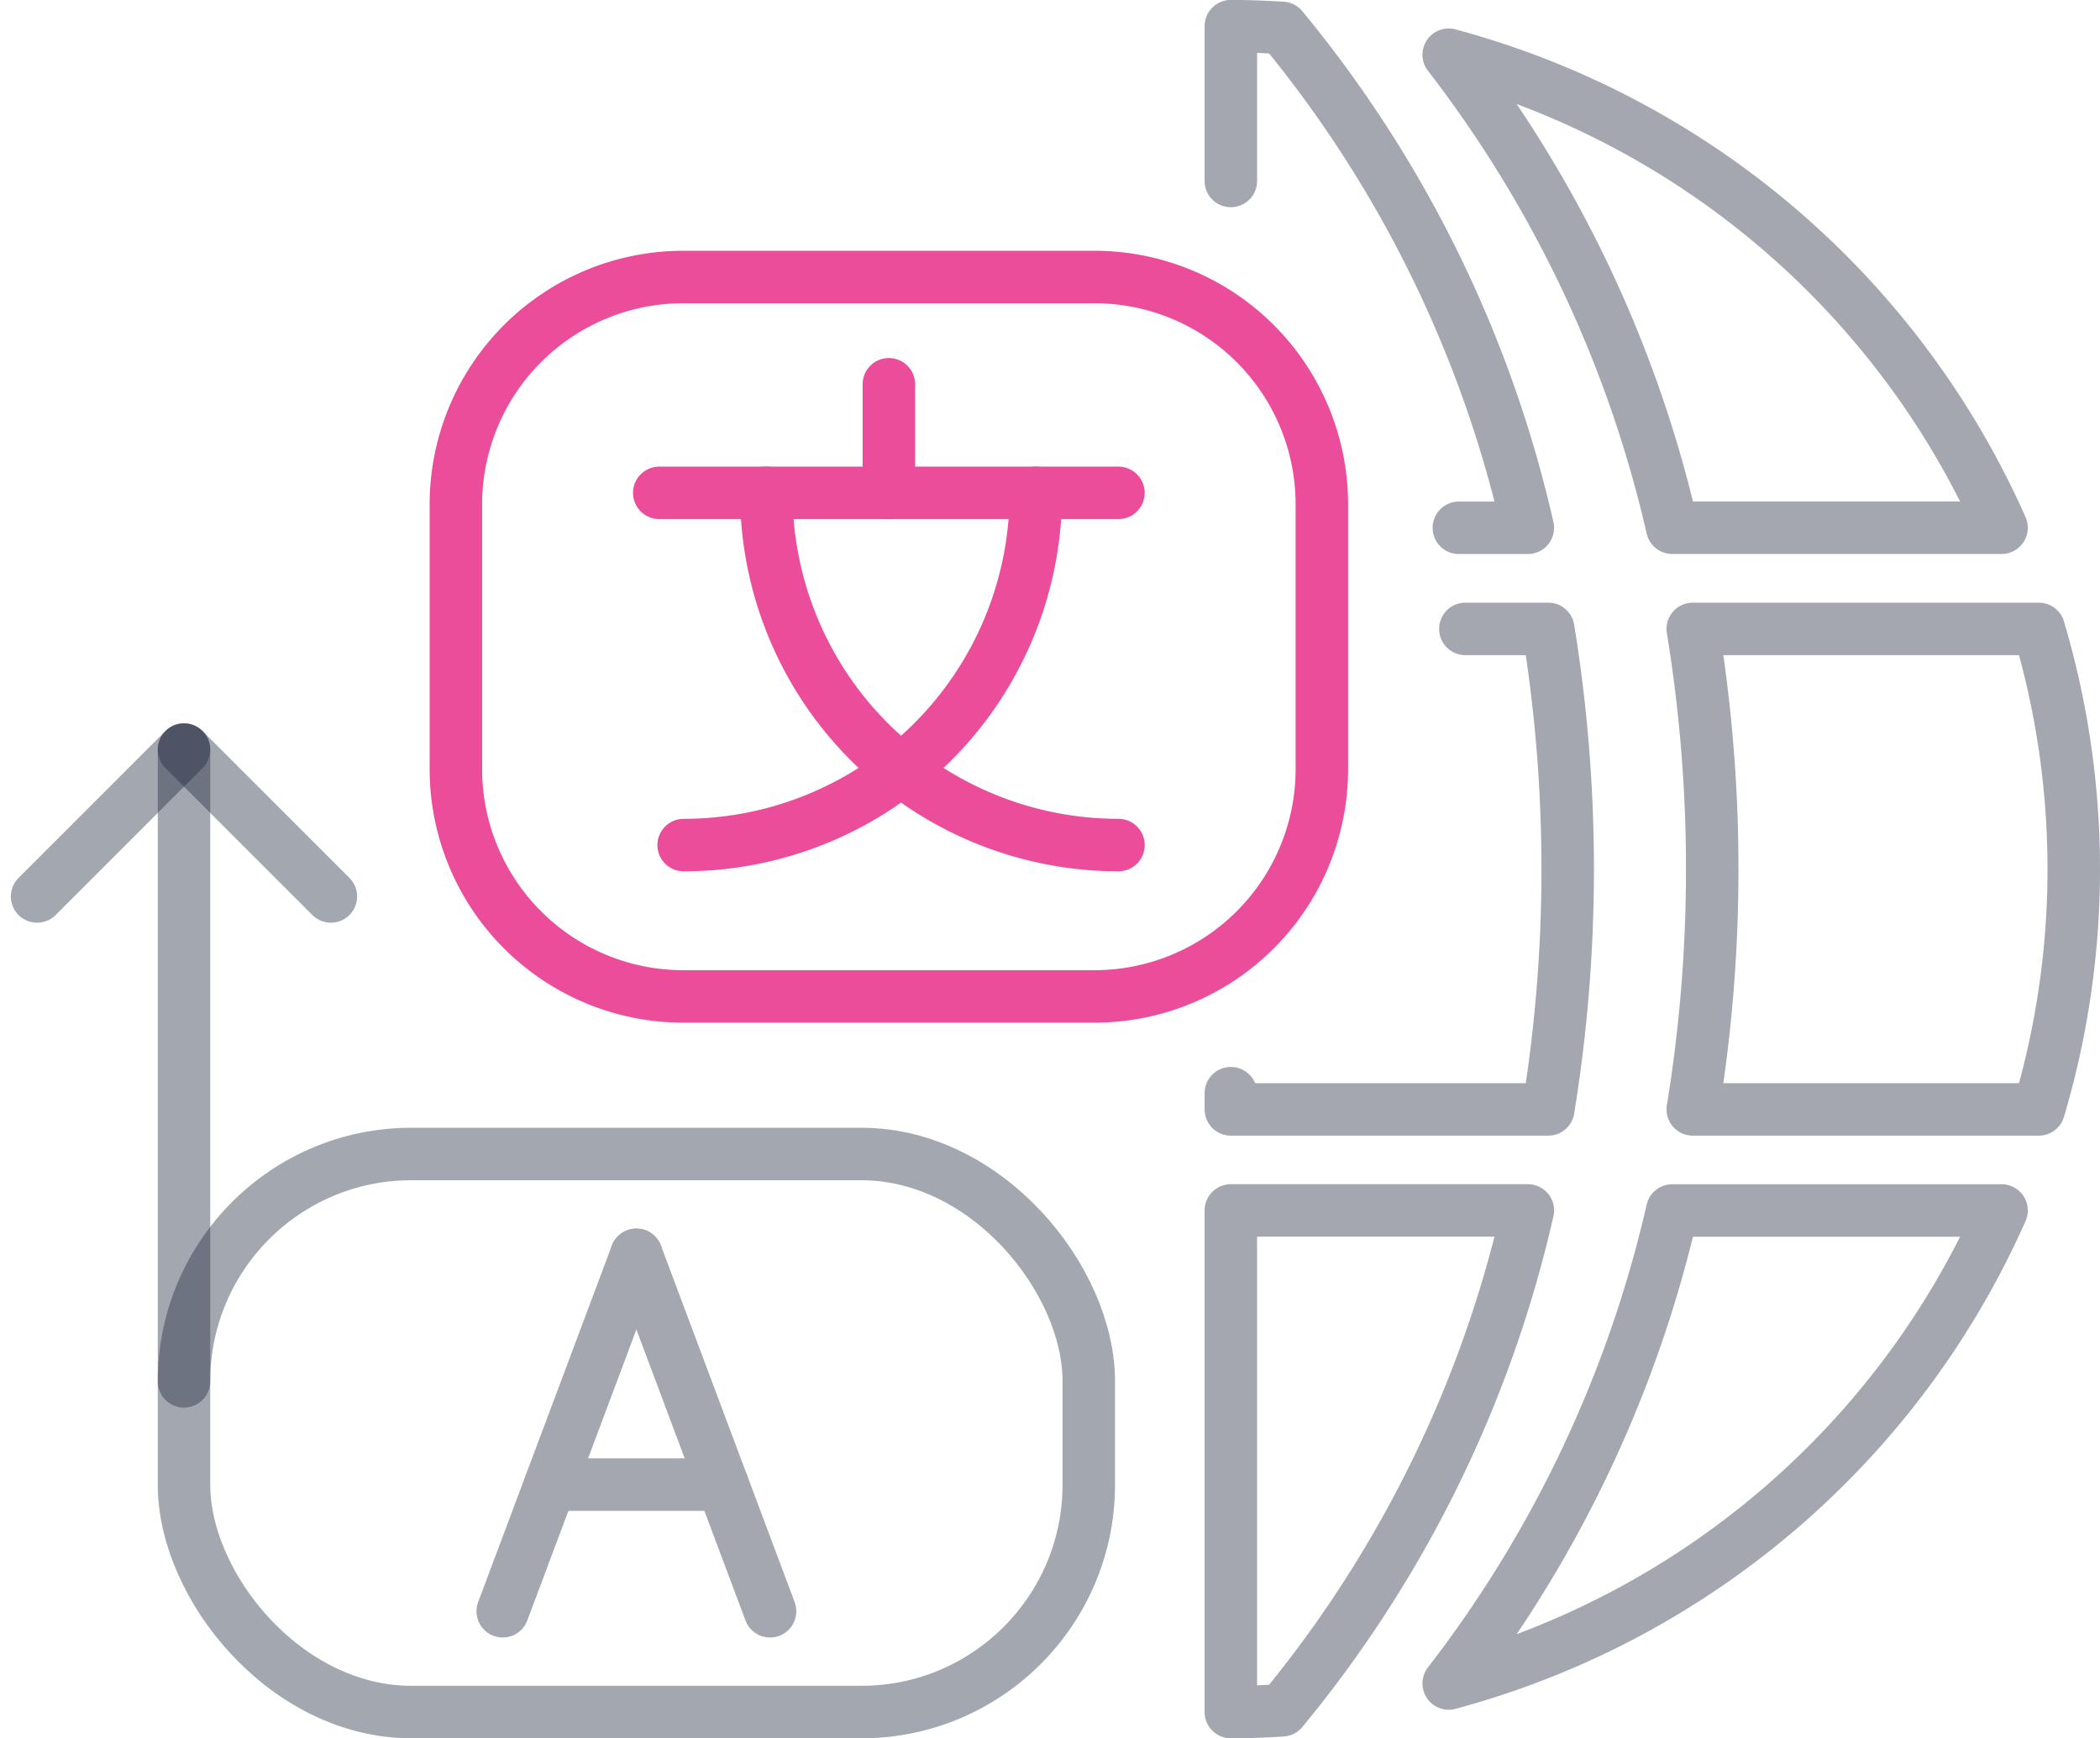 <svg xmlns="http://www.w3.org/2000/svg" width="120.059" height="99.378" viewBox="0 0 120.059 99.378">
  <g id="Group_567" data-name="Group 567" transform="translate(-1451.585 -2293.871)">
    <g id="Group_563" data-name="Group 563">
      <g id="Group_562" data-name="Group 562" opacity="0.41">
        <path id="Path_799" data-name="Path 799" d="M1534.409,2297a69.686,69.686,0,0,1,12.78,27.041h18.827A48.286,48.286,0,0,0,1534.409,2297Z" fill="none" stroke="#1f273d" stroke-linecap="round" stroke-linejoin="round" stroke-width="3"/>
        <path id="Path_800" data-name="Path 800" d="M1534.409,2390.115a48.286,48.286,0,0,0,31.607-27.041h-18.827A69.669,69.669,0,0,1,1534.409,2390.115Z" fill="none" stroke="#1f273d" stroke-linecap="round" stroke-linejoin="round" stroke-width="3"/>
        <path id="Path_801" data-name="Path 801" d="M1534.989,2324.045h3.944a68.829,68.829,0,0,0-14.049-28.578c-.969-.059-1.945-.1-2.93-.1v8.85" fill="none" stroke="#1f273d" stroke-linecap="round" stroke-linejoin="round" stroke-width="3"/>
        <path id="Path_802" data-name="Path 802" d="M1521.954,2391.749c.985,0,1.961-.039,2.93-.1a68.83,68.83,0,0,0,14.049-28.578h-16.979Z" fill="none" stroke="#1f273d" stroke-linecap="round" stroke-linejoin="round" stroke-width="3"/>
        <path id="Path_803" data-name="Path 803" d="M1549.474,2343.559a84.874,84.874,0,0,1-1.112,13.736h19.784a48.208,48.208,0,0,0,0-27.47h-19.784A84.841,84.841,0,0,1,1549.474,2343.559Z" fill="none" stroke="#1f273d" stroke-linecap="round" stroke-linejoin="round" stroke-width="3"/>
        <path id="Path_804" data-name="Path 804" d="M1521.954,2356.369v.926H1540.1a85.376,85.376,0,0,0,0-27.47h-4.739" fill="none" stroke="#1f273d" stroke-linecap="round" stroke-linejoin="round" stroke-width="3"/>
      </g>
    </g>
    <path id="Rectangle_161" data-name="Rectangle 161" d="M13,0H36.509a13,13,0,0,1,13,13V28.128a13,13,0,0,1-13,13H13a13,13,0,0,1-13-13V13A13,13,0,0,1,13,0Z" transform="translate(1477.648 2309.708)" fill="none" stroke="#ec4d9b" stroke-linecap="round" stroke-linejoin="round" stroke-width="3"/>
    <rect id="Rectangle_162" data-name="Rectangle 162" width="51.728" height="31.903" rx="12.997" transform="translate(1462.104 2359.845)" fill="none" stroke="#1f273d" stroke-linecap="round" stroke-linejoin="round" stroke-width="3" opacity="0.41"/>
    <g id="Group_565" data-name="Group 565" opacity="0.41">
      <g id="Group_564" data-name="Group 564">
        <line id="Line_171" data-name="Line 171" y1="20.378" x2="7.642" transform="translate(1480.326 2365.608)" fill="none" stroke="#1f273d" stroke-linecap="round" stroke-linejoin="round" stroke-width="3"/>
        <line id="Line_172" data-name="Line 172" x1="7.642" y1="20.378" transform="translate(1487.968 2365.608)" fill="none" stroke="#1f273d" stroke-linecap="round" stroke-linejoin="round" stroke-width="3"/>
        <line id="Line_173" data-name="Line 173" x2="9.855" transform="translate(1483.04 2378.747)" fill="none" stroke="#1f273d" stroke-linecap="round" stroke-linejoin="round" stroke-width="3"/>
      </g>
    </g>
    <line id="Line_174" data-name="Line 174" y1="36.118" transform="translate(1462.104 2336.724)" fill="none" stroke="#1f273d" stroke-linecap="round" stroke-linejoin="round" stroke-width="3" opacity="0.41"/>
    <line id="Line_175" data-name="Line 175" y1="8.397" x2="8.397" transform="translate(1453.706 2336.724)" fill="none" stroke="#1f273d" stroke-linecap="round" stroke-linejoin="round" stroke-width="3" opacity="0.41"/>
    <line id="Line_176" data-name="Line 176" x2="8.398" y2="8.397" transform="translate(1462.104 2336.724)" fill="none" stroke="#1f273d" stroke-linecap="round" stroke-linejoin="round" stroke-width="3" opacity="0.41"/>
    <g id="Group_566" data-name="Group 566">
      <line id="Line_177" data-name="Line 177" x2="26.255" transform="translate(1489.274 2322.048)" fill="none" stroke="#ec4d9b" stroke-linecap="round" stroke-linejoin="round" stroke-width="3"/>
      <line id="Line_178" data-name="Line 178" y2="6.208" transform="translate(1502.402 2315.839)" fill="none" stroke="#ec4d9b" stroke-linecap="round" stroke-linejoin="round" stroke-width="3"/>
      <path id="Path_805" data-name="Path 805" d="M1510.806,2322.048a20.136,20.136,0,0,1-20.136,20.135" fill="none" stroke="#ec4d9b" stroke-linecap="round" stroke-linejoin="round" stroke-width="3"/>
      <path id="Path_806" data-name="Path 806" d="M1495.394,2322.048a20.135,20.135,0,0,0,20.135,20.135" fill="none" stroke="#ec4d9b" stroke-linecap="round" stroke-linejoin="round" stroke-width="3"/>
    </g>
  </g>
</svg>
